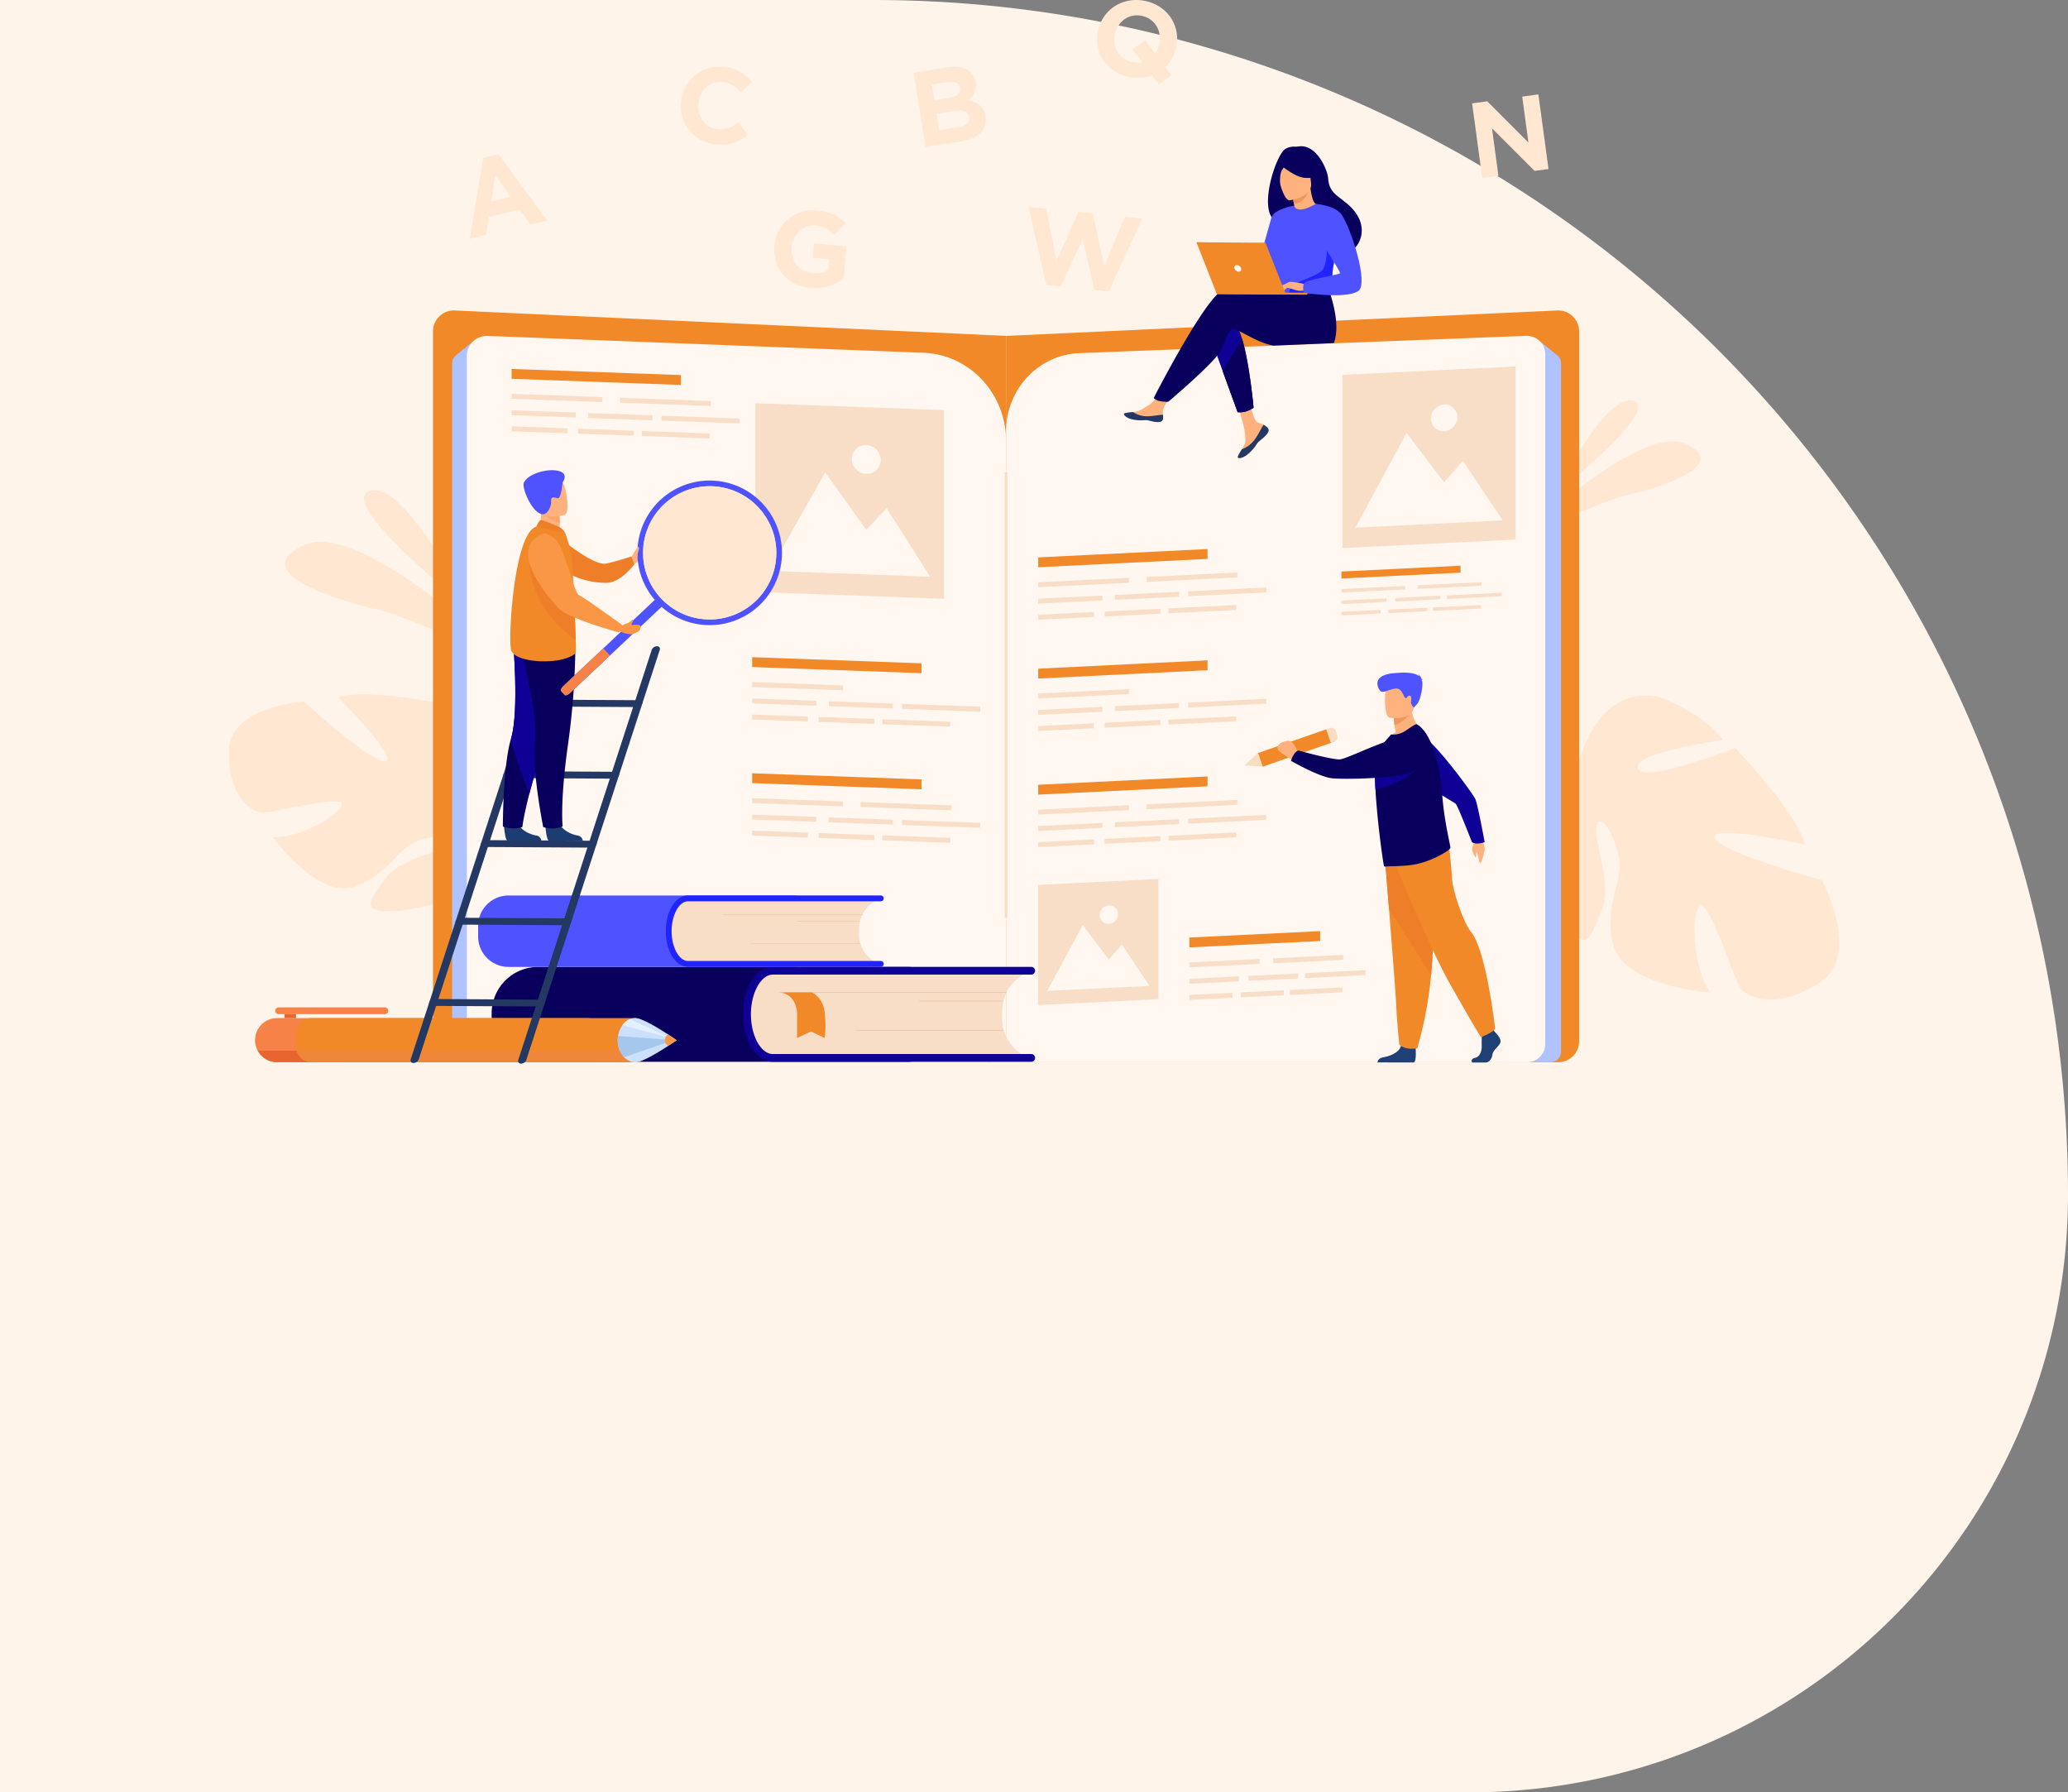 <svg xmlns="http://www.w3.org/2000/svg" xmlns:xlink="http://www.w3.org/1999/xlink" width="1124" height="974" viewBox="0 0 1124 974">
  <rect x="0" y="0" width="1124" height="974" fill="#808080" stroke="none"/>
  <defs>
    <clipPath id="clip-path">
      <rect id="Rectangle_731" data-name="Rectangle 731" width="72.379" height="72.379" transform="translate(0)" fill="none"/>
    </clipPath>
  </defs>
  <g id="Groupe_1628" data-name="Groupe 1628" transform="translate(18252 3167)">
    <path id="_998155c5ffefc44f91436890638227ba" data-name="998155c5ffefc44f91436890638227ba" d="M0,0H474.667A649.333,649.333,0,0,1,1124,649.333v0A324.667,324.667,0,0,1,799.333,974H0a0,0,0,0,1,0,0V0A0,0,0,0,1,0,0Z" transform="translate(-18252 -3167)" fill="#fff4ea"/>
    <g id="Groupe_1627" data-name="Groupe 1627" transform="translate(-18425.422 -5032.506)">
      <path id="Tracé_1246" data-name="Tracé 1246" d="M2275.82,708.018S2303,652.6,2318.2,657.52s-42.38,50.5-42.38,50.5" transform="translate(-1256.979 1425.856)" fill="#ffe7d1"/>
      <path id="Tracé_1234" data-name="Tracé 1234" d="M2221.016,773.281s65.107-63.818,90.408-52.18S2296,745.22,2280.47,748.619s-59.454,24.662-59.454,24.662" transform="translate(-1221.724 1385.665)" fill="#ffe7d1"/>
      <path id="Tracé_1145" data-name="Tracé 1145" d="M2342.827,1263.076c23.258-15.279,1.164-55.737,1.164-55.737s-54.256-14.605-58.107-22.765,48.824,3.43,48.824,3.43c-3.808-17.008-37.785-52.393-37.785-52.393s-51.24,19.741-52.965,10.884,46.262-15.165,46.262-15.165c-10.015-14.384-33.506-23.173-33.506-23.173-36.41-8.675-45.671,38.526-45.671,38.526s-17.906,6.458-42.3,2.089h0a64.764,64.764,0,0,0-12-1.693l1.426,4.349c1.283-.027,2.539-.005,3.763.073a.029.029,0,0,1,.023,0l.052,0c.769.078,1.867.193,3.206.344h.006s0,0,.006,0c3.037.476,5.252.744,6.826.858h.014c9.471,1.3,21.989,3.553,25.474,6.647a8.858,8.858,0,0,1,1.689-1.585l-1.689,1.585c-13.513,12.673-3.97,50.768,7.082,70.112s13.938,8.387,19.77-5.892-4.339-36.855-2.882-44.988,8.49.75,11.958,14.924-8.09,25.619-2.9,48.65,52.78,26.277,52.78,26.277c-9.841-13.852-10.4-44.292-5.427-47.1s17.858,38.313,21.545,44.171,20.109,12.841,43.368-2.437" transform="translate(-1180.369 1136.429)" fill="#ffe7d1"/>
      <path id="Tracé_1300" data-name="Tracé 1300" d="M516.788,858.118s-34.28-69.9-53.453-63.692,53.453,63.692,53.453,63.692" transform="translate(-88.869 1337.831)" fill="#ffe7d1"/>
      <path id="Tracé_1283" data-name="Tracé 1283" d="M464.054,940.433s-82.119-80.492-114.029-65.813,19.451,30.42,39.042,34.707,74.988,31.106,74.988,31.106" transform="translate(-11.48 1287.139)" fill="#ffe7d1"/>
      <path id="Tracé_1284" data-name="Tracé 1284" d="M254.029,1136.211c.422-24.457,40.859-27.053,40.859-27.053s36.342,33.442,44.214,32.469-25.489-34.658-25.489-34.658c14.423-5.163,56.674,3.452,56.674,3.452s9.412,47.34,16.8,44.46-10.472-41.492-10.472-41.492c15.391.681,32.958,14,32.958,14,23.554,22.971-7.16,52.029-7.16,52.029s3.615,16.336,18.325,32.408h0a56.93,56.93,0,0,1,6.9,8.121l-3.9.984q-.874-1.448-1.823-2.76a.023.023,0,0,0-.012-.016l-.028-.038c-.419-.535-1.019-1.3-1.762-2.22l0,0s0,0,0,0c-1.78-2.032-3.02-3.552-3.844-4.668a.038.038,0,0,1-.007-.01c-5.419-6.422-52.756,11-72.319,11.882s-12.779-6.413-4.913-17.456,29.418-14.094,34.775-19-4.547-5.955-16.706-1.871-15.23,18.048-34.779,25.012-44.32-26.862-44.32-26.862c14.914.8,37.789-13.089,37.539-18.1s-36.853,4.735-42.937,4.749-18.989-8.9-18.566-33.362" transform="translate(43.719 1137.57)" fill="#ffe7d1"/>
      <path id="Tracé_1186" data-name="Tracé 1186" d="M865.422,928.8H576.666a11.374,11.374,0,0,1-11.358-11.389V531.636a11.372,11.372,0,0,1,11.784-11.381L876.78,534.075V917.414A11.374,11.374,0,0,1,865.422,928.8" transform="translate(-156.547 1513.97)" fill="#f18928"/>
      <path id="Tracé_1146" data-name="Tracé 1146" d="M1449.961,928.8h288.755a11.373,11.373,0,0,0,11.358-11.389V531.636a11.372,11.372,0,0,0-11.784-11.381L1438.6,534.075V917.414a11.374,11.374,0,0,0,11.358,11.389" transform="translate(-718.369 1513.97)" fill="#f18928"/>
      <path id="Tracé_1285" data-name="Tracé 1285" d="M605.949,567.185l-9.363,7.606a5.717,5.717,0,0,0-2.094,4.437V953.234a5.6,5.6,0,0,0,5.538,5.666h23.31a5.612,5.612,0,0,0,5.528-6.01Z" transform="translate(-175.324 1483.773)" fill="#aec3ff"/>
      <path id="Tracé_1147" data-name="Tracé 1147" d="M2210.835,567.185l9.363,7.606a5.715,5.715,0,0,1,2.094,4.437V953.234a5.6,5.6,0,0,1-5.537,5.666h-23.311a5.613,5.613,0,0,1-5.528-6.01Z" transform="translate(-1200.424 1483.773)" fill="#aec3ff"/>
      <path id="Tracé_1187" data-name="Tracé 1187" d="M899.312,953.748H627.629a10.849,10.849,0,0,1-10.687-11V570.024a10.834,10.834,0,0,1,11.088-11l237.142,9.165C890.2,569.159,910,590.329,910,616.114v326.63a10.849,10.849,0,0,1-10.686,11" transform="translate(-189.764 1489.025)" fill="#fff7f0"/>
      <path id="Tracé_1148" data-name="Tracé 1148" d="M1448.41,953.685h273.441a9.955,9.955,0,0,0,9.807-10.1V569.022a9.943,9.943,0,0,0-10.175-10.092L1478.4,568.324c-22.214.858-39.793,19.651-39.793,42.542V943.587a9.956,9.956,0,0,0,9.807,10.1" transform="translate(-718.369 1489.088)" fill="#fff7f0"/>
      <rect id="Rectangle_724" data-name="Rectangle 724" width="1.474" height="242.016" transform="translate(719.495 2122.232)" fill="#f9dec7"/>
      <path id="Tracé_1261" data-name="Tracé 1261" d="M1805.758,667.6a1.95,1.95,0,0,1,.333,2.088.018.018,0,0,1-.005.01c-.513,1.386-2.186,2.926-4.126,4.463-.248.2-.469.377-.661.543-.051.044-.1.087-.148.131l-.115.1c-1.811,1.647-1.137,2.032-4.395,5.375-3.714,3.81-6.253,3.861-6.972,3.507-.609-.3.647-2.328,2.038-4.605.068-.109.134-.221.2-.332.185-.3.369-.61.554-.914,1.631-2.741,1.226-4.035.872-8.133-.287-3.33-5.046-18.631-5.046-18.631l7.074-1.167s2.042,12.171,4.373,14.06c1.247,1.007,2.65,1.029,3.849,1.777q.128.078.25.16a9.266,9.266,0,0,1,1.922,1.567" transform="translate(-943.336 1430.472)" fill="#ffb27d"/>
      <path id="Tracé_1262" data-name="Tracé 1262" d="M1807.962,696.166a1.951,1.951,0,0,1,.333,2.088.017.017,0,0,1-.005.01c-.626,1.384-2.257,2.917-4.133,4.448-.245.2-.462.385-.654.558q-.077.065-.149.131c-.039.034-.077.069-.114.1-1.811,1.647-1.137,2.032-4.395,5.375-3.714,3.81-6.253,3.861-6.972,3.507-.609-.3.647-2.328,2.038-4.605a15.7,15.7,0,0,0,6.607-4.8c2.24-2.817,3.746-6.447,5.273-8.544.085.052.168.1.249.16a9.263,9.263,0,0,1,1.922,1.567" transform="translate(-945.537 1401.905)" fill="#233862"/>
      <path id="Tracé_1286" data-name="Tracé 1286" d="M1639.4,658.3c-.452,2.178-3.558,1.792-7.025.919s-2.649.141-7.588-.441-6.424-2.436-6.569-3.172c-.13-.653,2.314-.866,4.936-1.149.329-.035.66-.073.991-.111,2.961-.35,5.141-2.244,7.838-3.792,2.556-1.467,6.4-7.49,6.4-7.49l6.775.585s-3.6,5.378-4.988,7.718a8.187,8.187,0,0,0-.7,4.615,8.7,8.7,0,0,1-.068,2.319" transform="translate(-833.917 1434.956)" fill="#ffb27d"/>
      <path id="Tracé_1287" data-name="Tracé 1287" d="M1632.377,679.771c-3.467-.873-2.649.141-7.588-.44s-6.424-2.436-6.569-3.172c-.131-.653,2.314-.866,4.936-1.149l.024.051a13.936,13.936,0,0,0,7.064,2.25c3.353.105,6.912-.831,9.228-.777a8.73,8.73,0,0,1-.069,2.319c-.452,2.178-3.558,1.792-7.025.919" transform="translate(-833.919 1414.405)" fill="#233862"/>
      <path id="Tracé_1288" data-name="Tracé 1288" d="M1774.313,582.29s-.472.307-1.177.7a15.774,15.774,0,0,1-3.088,1.343,12.551,12.551,0,0,1-3.179.414c-.735.006-1.218-.044-1.218-.044l-8.119-22.326-1.467-4.036-1.561-4.3-.544-1.494-2.644-7.271s6.461-16.566,13.049-8.668a16,16,0,0,1,2.257,4.08c.48,1.171.936,2.492,1.373,3.922.326,1.075.641,2.21.945,3.393.82,3.215,1.547,6.768,2.182,10.334,2.119,11.908,3.191,23.952,3.191,23.952" transform="translate(-919.548 1504.816)" fill="#0f0096"/>
      <path id="Tracé_1289" data-name="Tracé 1289" d="M1761.556,512.424l-32.917,1.385c-7.21-1.492-13.3-5.307-17.431-7.354-.343-.171-.664-.332-.964-.478a19.726,19.726,0,0,0-2.782-1.262c-2.505-.522-3.793,3.558-5.914,8.577-.434,1.022-.9,2.08-1.417,3.149a16.111,16.111,0,0,1-2.006,2.89c-.174.21-.353.425-.543.646-7.285,8.508-26.038,24.353-26.038,24.353s-.221,0-.578-.008a18.953,18.953,0,0,1-4.928-.6,7.516,7.516,0,0,1-1.6-.828,3.6,3.6,0,0,1-.76-.682s22.441-43.878,34.06-55.83v0c.169-.174.334-.34.5-.5a9.453,9.453,0,0,1,3.332-2.354c3.958-1.246,29.569.144,29.569.144l.818-1.328,1.368-.1.234-.016,1.14-.083h0l1.575-.11,2.339-.166,6.329-.45,1.017-.072,11.7-.831s.533,1.2,1.254,3.2c.282.779.591,1.677.908,2.671,2.089,6.533,4.794,18.287,1.728,26.035" transform="translate(-863.168 1539.528)" fill="#09005d"/>
      <path id="Tracé_1317" data-name="Tracé 1317" d="M1881.033,301.5c-5.849-4.991-10.02-6.226-10.6-14.129-.315-4.29-6.075-18.48-15.817-17.24a14.608,14.608,0,0,1-2.455.144,9.1,9.1,0,0,0-4.951,1.243c-4.69,2.746-13.328,28.137-7.505,37.06a6.463,6.463,0,0,0,4.643,2.986c.246.138.494.279.751.423h0c1.047.589,2.2,1.235,3.417,1.926,6.884,3.881,15.9,9.014,20.513,11.607h0l.787.445,1.342.746c.542.3.857.462.882.462a20.079,20.079,0,0,0,2.856.8c2.32.483,5.572.754,7.837-.727a12.44,12.44,0,0,0,2.481-2.149c4.685-5.24,5.92-14.975-4.188-23.6" transform="translate(-975.159 1674.926)" fill="#09005d"/>
      <path id="Tracé_1319" data-name="Tracé 1319" d="M1875.861,348.728c-.041.026,4.49,1.609,7.536.285,2.866-1.243,5.064-5.928,5.021-5.931-1.3-.069-2.718-1.215-3.764-8.679l-.554.194-9.329,3.283s.653,2.991,1.069,5.836c.35,2.389.532,4.677.021,5.011" transform="translate(-998.975 1633.529)" fill="#ffb27d"/>
      <path id="Tracé_1320" data-name="Tracé 1320" d="M1874.771,338.232s.4,2.1.949,5.091c5.352-.924,7.606-5.489,8.379-8.374Z" transform="translate(-998.975 1633.178)" fill="#ed975d"/>
      <path id="Tracé_1321" data-name="Tracé 1321" d="M1859.231,312.1s12.743-1.619,11.612-9.539-.247-13.463-8.431-12.765-9.33,3.946-9.6,6.681,3.07,15.839,6.414,15.622" transform="translate(-984.838 1662.267)" fill="#ffb27d"/>
      <path id="Tracé_1324" data-name="Tracé 1324" d="M1854.231,290.862s8.1,7.081,13.64,7.686,7.651-1.159,7.651-1.159a21.652,21.652,0,0,1-5.184-7.128,3.9,3.9,0,0,0-3.2-2.32c-3.956-.37-11.458-.578-12.909,2.922" transform="translate(-985.757 1663.546)" fill="#09005d"/>
      <path id="Tracé_1325" data-name="Tracé 1325" d="M1856.607,292.035a20.077,20.077,0,0,0-3.617,4.566c-.842,1.881-1.122,6.392-.475,8.189,0,0-4.19-8.29-1.756-12.286,2.58-4.237,5.849-.469,5.849-.469" transform="translate(-983.032 1661.78)" fill="#09005d"/>
      <path id="Tracé_1303" data-name="Tracé 1303" d="M1847.4,382.508c.2,25.774-.038,20.386,2.763,22.852.676.593,2.582.958,5.094,1.141,7.9.58,21.8-.624,22.337-2.08,1.858-5.04.583-6.619,2.158-14.345.164-.821.366-1.711.6-2.679,1.305-5.3,2.552-7.1-1.886-15.671-4.025-7.761-8.218-14.067-8.6-13.843-10.808,6.313-11.638.937-11.638.937s-10.932,11.116-10.832,23.688" transform="translate(-981.357 1618.427)" fill="#4f52ff"/>
      <path id="Tracé_1290" data-name="Tracé 1290" d="M1785.524,600.574s-.472.307-1.177.7a15.757,15.757,0,0,1-3.088,1.342,12.532,12.532,0,0,1-3.179.414c-.735.006-1.219-.044-1.219-.044l-8.119-22.326,2.379-4.036,6.089-10.334,2-3.393c.326,1.075.641,2.21.945,3.393.82,3.215,1.547,6.768,2.182,10.334,2.119,11.908,3.191,23.952,3.191,23.952" transform="translate(-930.762 1486.532)" fill="#09005d"/>
      <path id="Tracé_1313" data-name="Tracé 1313" d="M1838.8,360.516s-11.088,1.8-12.422,6.558-9.184,32.736-9.184,32.736,5.623,1.051,8.242-1.532,9.22-24.066,9.22-24.066Z" transform="translate(-961.928 1616.73)" fill="#4f52ff"/>
      <path id="Tracé_1304" data-name="Tracé 1304" d="M1869.43,445.173c7.9.58,21.8-.624,22.337-2.08,1.859-5.04.583-6.619,2.158-14.344l-3.736-10.759s.546,11.956-3,15.074-14.474,5.966-16.206,8.581a9.618,9.618,0,0,0-1.553,3.529" transform="translate(-995.533 1579.755)" fill="#2024ff"/>
      <path id="Tracé_1305" data-name="Tracé 1305" d="M1869.976,478.014s-7.783-1.791-9.046-1.107-4.354,3.18-4.746,4.055,2.8-.646,3.843-.916c.672-.175,2.434.45,3.307.749a11.006,11.006,0,0,0,5.929.637Z" transform="translate(-986.994 1541.952)" fill="#ffb27d"/>
      <path id="Tracé_1306" data-name="Tracé 1306" d="M1898.146,357.878s10.464.719,14.051,5.8c5.051,7.151,14.956,37.543,9.129,41.546-6.563,4.508-29.733.982-29.733.982s-.746-3.613.339-5.35,18.558-4.433,19.369-5.233-9.957-15.777-9.94-18.193-3.215-19.549-3.215-19.549" transform="translate(-1009.634 1618.427)" fill="#4f52ff"/>
      <path id="Tracé_1307" data-name="Tracé 1307" d="M1862.914,483.263a15.07,15.07,0,0,1-2.186,2.343,1.6,1.6,0,0,1-.883.183l1.115-1.973Z" transform="translate(-989.369 1537.763)" fill="#ffb27d"/>
      <path id="Tracé_1308" data-name="Tracé 1308" d="M1860.955,477.187l-4.766,2.273a.847.847,0,0,0,.785.31,11.337,11.337,0,0,0,2.063-.552Z" transform="translate(-987.018 1541.671)" fill="#ffb27d"/>
      <path id="Tracé_1309" data-name="Tracé 1309" d="M1777.381,444.76l-37.568-.265-11.1-28.182,37.509.265Z" transform="translate(-905.004 1580.834)" fill="#f18928"/>
      <path id="Tracé_1310" data-name="Tracé 1310" d="M1758.626,492.25l49.608.35-.008,1.095-49.167-.347Z" transform="translate(-924.252 1531.981)" fill="#f18928"/>
      <path id="Tracé_1314" data-name="Tracé 1314" d="M1786.582,452.91a1.3,1.3,0,0,1,1.288-1.78,2.562,2.562,0,0,1,2.289,1.8,1.3,1.3,0,0,1-1.288,1.78,2.563,2.563,0,0,1-2.289-1.805" transform="translate(-942.192 1558.435)" fill="#fff"/>
      <path id="Tracé_1188" data-name="Tracé 1188" d="M679.952,1572.042H880.484a25.256,25.256,0,0,0,25.256-25.256v-1.053a25.255,25.255,0,0,0-25.256-25.256H679.952a25.255,25.255,0,0,0-25.255,25.256v1.053a25.256,25.256,0,0,0,25.255,25.256" transform="translate(-214.052 870.484)" fill="#09005d"/>
      <path id="Tracé_1189" data-name="Tracé 1189" d="M1043.827,1541.488l-.18,11.269a18.055,18.055,0,0,0,17.763,18.34l133.279,2.129.036-2.245a22.971,22.971,0,0,1-12.381-20.761l.063-3.964a22.971,22.971,0,0,1,13.039-20.355v-.046l-133.279-2.129a18.055,18.055,0,0,0-18.339,17.763" transform="translate(-464.278 868.396)" fill="#f9dec7"/>
      <path id="Tracé_1190" data-name="Tracé 1190" d="M1194.518,1571.98H1054.107c-9.056,0-16.151-11.332-16.151-25.8s7.094-25.8,16.151-25.8h140.411a2.111,2.111,0,1,1,0,4.222H1054.107c-6.466,0-11.928,9.881-11.928,21.577s5.462,21.577,11.928,21.577h140.411a2.111,2.111,0,1,1,0,4.222" transform="translate(-460.618 870.545)" fill="#0f0096"/>
      <rect id="Rectangle_725" data-name="Rectangle 725" width="120.749" height="0.332" transform="translate(599.755 2404.665)" fill="#e8c2a3"/>
      <rect id="Rectangle_726" data-name="Rectangle 726" width="45.839" height="0.305" transform="translate(672.949 2409.373)" fill="#e8c2a3"/>
      <rect id="Rectangle_727" data-name="Rectangle 727" width="79.966" height="0.305" transform="translate(638.823 2425.387)" fill="#e8c2a3"/>
      <path id="Tracé_1191" data-name="Tracé 1191" d="M1109.159,1559.365s6.2,2.593,6.932,11.344a62.23,62.23,0,0,1,0,13.414l-7.48-3.558-7.551,3.558v-13.68s-.276-11.078-10.582-11.078Z" transform="translate(-494.405 845.466)" fill="#f18928"/>
      <path id="Tracé_1192" data-name="Tracé 1192" d="M650.611,1450.466H804.9a16.532,16.532,0,0,0,16.532-16.532v-5.75a16.532,16.532,0,0,0-16.532-16.532H650.611a16.532,16.532,0,0,0-16.532,16.532v5.75a16.532,16.532,0,0,0,16.532,16.532" transform="translate(-200.784 940.495)" fill="#4f52ff"/>
      <path id="Tracé_1193" data-name="Tracé 1193" d="M924.487,1427.446l-.134,8.471a13.526,13.526,0,0,0,13.256,13.785l99.466,1.6.027-1.688a17.285,17.285,0,0,1-9.241-15.605l.048-2.979a17.274,17.274,0,0,1,9.731-15.3v-.034l-99.466-1.6a13.519,13.519,0,0,0-13.687,13.352" transform="translate(-387.532 938.925)" fill="#f9dec7"/>
      <path id="Tracé_1194" data-name="Tracé 1194" d="M1036.948,1450.365H932.16c-6.759,0-12.054-8.519-12.054-19.393s5.295-19.392,12.054-19.392h104.789a1.587,1.587,0,0,1,0,3.174H932.16c-4.826,0-8.9,7.427-8.9,16.218s4.077,16.219,8.9,16.219h104.789a1.587,1.587,0,0,1,0,3.174" transform="translate(-384.802 940.542)" fill="#2124ff"/>
      <rect id="Rectangle_728" data-name="Rectangle 728" width="75.664" height="0.229" transform="translate(566.486 2362.458)" fill="#e8c2a3"/>
      <rect id="Rectangle_729" data-name="Rectangle 729" width="34.21" height="0.229" transform="translate(606.662 2365.988)" fill="#e8c2a3"/>
      <rect id="Rectangle_730" data-name="Rectangle 730" width="59.678" height="0.229" transform="translate(581.194 2378.024)" fill="#e8c2a3"/>
      <path id="Tracé_1149" data-name="Tracé 1149" d="M2153.918,1320.981s1.927,5.937,1.761,7.3-1.375,6-2.24,7.185-1.291-4.837-1.975-5.744-.141,2.268-.624,2.562-1.488-2.335-1.92-3.263,1.057-4.348,1.063-6.732,3.935-1.3,3.935-1.3" transform="translate(-1175.292 998.983)" fill="#ffb27d"/>
      <path id="Tracé_1150" data-name="Tracé 1150" d="M2035.9,1172.684a8.429,8.429,0,0,1,12.7-7.935c.119.073.238.147.355.222,8.742,5.627,27.607,31.885,28.9,34.515s5.13,23.557,5.13,23.557-4.735,1.733-6.949-.065c0,0-7.679-19.846-8.815-20.838s-30.718-17.59-30.969-23.813c-.066-1.645-.2-3.624-.357-5.643" transform="translate(-1102.617 1100.119)" fill="#0f0096"/>
      <rect id="Rectangle_723" data-name="Rectangle 723" width="39.342" height="7.821" transform="translate(857.142 2274.755) rotate(-19.196)" fill="#f18928"/>
      <path id="Tracé_1158" data-name="Tracé 1158" d="M1801.845,1201.364l9.923.686-2.572-7.386Z" transform="translate(-952.055 1080.092)" fill="#f9ddbf"/>
      <path id="Tracé_1159" data-name="Tracé 1159" d="M1931.8,1157.9l.814,2.335a2.754,2.754,0,0,1-1.7,3.506l-1.719.6-2.572-7.386,1.869-.651a2.594,2.594,0,0,1,3.3,1.6" transform="translate(-1032.334 1104.861)" fill="#f9ddbf"/>
      <path id="Tracé_1151" data-name="Tracé 1151" d="M2160.923,1617.355s3.525,3.217,2.837,5.5-3.869,3.809-4.3,6.6-2.148,4.318-3.7,4.318h-7.378s-1.139-1.966,1.612-2.559,3.789-3.875,3.616-6.923a53.874,53.874,0,0,1,.257-7.111l5.847-1.354Z" transform="translate(-1174.849 809.139)" fill="#1f4075"/>
      <path id="Tracé_1152" data-name="Tracé 1152" d="M2025.336,1638.32s.632,7.321-.915,8.083l-19.805-.04s0-2.285,3.181-2.793,8.769-2.371,9.714-6.519,7.824,1.27,7.824,1.27" transform="translate(-1082.505 796.494)" fill="#1f4075"/>
      <path id="Tracé_1153" data-name="Tracé 1153" d="M2015.828,1350.275s1.045,12.833,2.272,28.259c1.67,20.954,3.677,46.693,3.875,51.569.343,8.468,1.72,22.011,1.72,22.011s3.265,3.218,9.8,1.861a218.591,218.591,0,0,0,7.488-39.79c.026-.336.052-.673.078-1.011,1.547-20.825,3.953-64.677,3.953-64.677Z" transform="translate(-1089.716 981.125)" fill="#f18928"/>
      <path id="Tracé_1154" data-name="Tracé 1154" d="M2015.828,1350.275s1.045,12.833,2.272,28.259l22.883,35.651c.026-.336.052-.673.078-1.011,1.547-20.825,3.953-64.677,3.953-64.677Z" transform="translate(-1089.716 981.125)" fill="#ef7e29"/>
      <path id="Tracé_1155" data-name="Tracé 1155" d="M2029.2,1342.637s18.828,46.475,31.209,68.315,16.249,27.936,16.249,27.936,7.092-2.794,7.738-4.7c0,0-4.735-42.164-13.025-52.443-4.685-5.808-10.188-23.237-10.446-29.332s-1.676-18.158-1.676-18.158Z" transform="translate(-1098.325 990.287)" fill="#f18928"/>
      <path id="Tracé_1160" data-name="Tracé 1160" d="M2038.641,1134.68s-12.615,6.4-20,4.264a17.322,17.322,0,0,1,4.891-4.075c-.283-1.469-.506-2.744-.641-3.826a35.485,35.485,0,0,1-.388-3.915l4.838-3.963,4.586-3.791c-.161,10.407,6.717,15.306,6.717,15.306" transform="translate(-1091.526 1128.529)" fill="#ffb27d"/>
      <path id="Tracé_1156" data-name="Tracé 1156" d="M2039.7,1219.826a51.978,51.978,0,0,1-15.559,6.7c-6.655,1.578-14.836,1.113-17.574,1.53a1.138,1.138,0,0,1-.8-.2c-.215-.11-1.422-8.23-2.632-18.477-.054-.412-.11-.829-.133-1.246l-.018-.138c-.47-4.006-.883-8.214-1.24-12.432-.292-3.282-.532-6.529-.7-9.578-.21-3.814-.3-7.318-.21-10.2.039-1.317.115-2.5.233-3.53a25.11,25.11,0,0,1,6.265-13.448l2.231-2.538a12.226,12.226,0,0,0,7.717-1.97c2.725-1.793,5.676-3.919,6.231-3.6,4.174,2.284,7.562,8.4,9.99,16.218a89.232,89.232,0,0,1,3.144,15.014c.22,1.678.406,3.4.55,5.113.028.317.051.634.076.947.328,4.686.863,9.078,1.456,13,.8,5.29,1.706,9.72,2.348,12.841.323,1.589.568,2.817.714,3.7.13.767-1.407,1.868-2.092,2.295" transform="translate(-1080.052 1108.394)" fill="#09005d"/>
      <path id="Tracé_1161" data-name="Tracé 1161" d="M2039.055,1130.186s-3.1,5.931-9.2,7.693a35.511,35.511,0,0,1-.388-3.914L2034.3,1130Z" transform="translate(-1098.492 1121.691)" fill="#ed985f"/>
      <path id="Tracé_1162" data-name="Tracé 1162" d="M2018.571,1104.88s12.19,1.746,13.182-5.745,3.234-12.313-4.507-13.745-9.635,1.233-10.584,3.655-1.237,15.188,1.909,15.835" transform="translate(-1089.844 1150.651)" fill="#ffb27d"/>
      <path id="Tracé_1195" data-name="Tracé 1195" d="M2028.456,1076.039c.108-.129.36-.236.926-.278a2.292,2.292,0,0,0-1.064-.277,2.849,2.849,0,0,0-1.942-2.482,1.7,1.7,0,0,1,.848,1.209c-1.6-1.581-4.987-2.687-14.285-1.768-12.252,1.212-8.052,8.99-6.445,9.895s5.555-1.742,8.52-1.566,3.613,4.443,4.629,5.01.6-.463,1.947-1.1,1.52,1.608,1.157,3.079,1.542,3.366,1.542,3.366l1.846-2.069c1.846-2.069,3.454-10.71,2.56-12.527-.079-.16-.157-.323-.238-.486" transform="translate(-1082.419 1158.936)" fill="#4f52ff"/>
      <path id="Tracé_1163" data-name="Tracé 1163" d="M2022.216,1221.753s-10.278,7.82-21.173,9.534c-.21-3.814-.3-7.318-.21-10.2Z" transform="translate(-1080.052 1063.094)" fill="#0f0096"/>
      <path id="Tracé_1164" data-name="Tracé 1164" d="M1863.574,1182.586c-.162-.174-2.258-7.181-5.881-6.669-2.365.333-6.229,1.7-5.2,4.818.4,1.225,7.609,5.444,7.609,5.444Z" transform="translate(-984.526 1092.169)" fill="#ffb27d"/>
      <path id="Tracé_1165" data-name="Tracé 1165" d="M1941.168,1174.324a8.43,8.43,0,0,1-.883,14.95q-.192.083-.387.162c-9.649,3.871-38.361,4.3-44.876,3.586-7.068-.774-22.178-9.455-22.178-9.455s1.328-4.864,4.076-5.629c0,0,15.962,4.524,22.094,4.876,3.882.223,32.125-14.863,37.346-11.466,1.38.9,3.069,1.936,4.808,2.976" transform="translate(-997.733 1095.412)" fill="#09005d"/>
      <path id="Tracé_1166" data-name="Tracé 1166" d="M1552.942,1451.788l-65.319,3.21V1389.68l65.319-3.21Z" transform="translate(-749.906 956.696)" fill="#f9dec7"/>
      <path id="Tracé_1167" data-name="Tracé 1167" d="M1501.378,1492.559l19.294-35.731,14.186,18.652,7.084-8.091,15.011,22.439Z" transform="translate(-758.754 911.432)" fill="#fff7f0"/>
      <path id="Tracé_1168" data-name="Tracé 1168" d="M1581.25,1432.1a5.3,5.3,0,0,1,4.993-5.238,4.708,4.708,0,0,1,4.993,4.747,5.3,5.3,0,0,1-4.993,5.238,4.708,4.708,0,0,1-4.993-4.747" transform="translate(-810.139 930.713)" fill="#fff7f0"/>
      <path id="Tracé_1235" data-name="Tracé 1235" d="M2045.242,699.6l-94.1,4.625v-94.1l94.1-4.625Z" transform="translate(-1048.102 1459.122)" fill="#f9dec7"/>
      <path id="Tracé_1236" data-name="Tracé 1236" d="M1970.956,758.338l27.8-51.478,20.437,26.873,10.206-11.657,21.626,32.327Z" transform="translate(-1060.853 1393.914)" fill="#fff7f0"/>
      <path id="Tracé_1291" data-name="Tracé 1291" d="M2086.024,671.24a7.637,7.637,0,0,1,7.193-7.547,6.783,6.783,0,0,1,7.194,6.84,7.637,7.637,0,0,1-7.194,7.546,6.783,6.783,0,0,1-7.193-6.839" transform="translate(-1134.876 1421.691)" fill="#fff7f0"/>
      <path id="Tracé_1196" data-name="Tracé 1196" d="M1579.642,1058.737l-92.019,4.523v-5.36l92.019-4.522Z" transform="translate(-749.905 1170.986)" fill="#f18928"/>
      <path id="Tracé_1197" data-name="Tracé 1197" d="M1536.955,1099.872l-49.331,2.425v-2.681l49.331-2.424Z" transform="translate(-749.905 1142.799)" fill="#f9dec7"/>
      <path id="Tracé_1198" data-name="Tracé 1198" d="M1522.5,1126.864l-34.872,1.714V1125.9l34.872-1.714Z" transform="translate(-749.905 1125.434)" fill="#f9dec7"/>
      <path id="Tracé_1199" data-name="Tracé 1199" d="M1639.254,1121.125l-34.872,1.714v-2.68l34.872-1.714Z" transform="translate(-825.017 1129.126)" fill="#f9dec7"/>
      <path id="Tracé_1200" data-name="Tracé 1200" d="M1758.578,1114.586l-42.492,2.088v-2.679l42.492-2.089Z" transform="translate(-896.884 1133.333)" fill="#f9dec7"/>
      <path id="Tracé_1201" data-name="Tracé 1201" d="M1517.9,1151.985l-30.275,1.488v-2.68l30.275-1.488Z" transform="translate(-749.906 1109.273)" fill="#f9dec7"/>
      <path id="Tracé_1169" data-name="Tracé 1169" d="M1619.261,1147l-30.275,1.488v-2.68l30.275-1.488Z" transform="translate(-815.116 1112.478)" fill="#f9dec7"/>
      <path id="Tracé_1170" data-name="Tracé 1170" d="M1722.853,1141.326l-36.889,1.813v-2.68l36.889-1.813Z" transform="translate(-877.504 1116.13)" fill="#f9dec7"/>
      <path id="Tracé_1237" data-name="Tracé 1237" d="M1579.642,889.154l-92.019,4.522v-5.36l92.019-4.522Z" transform="translate(-749.905 1280.086)" fill="#f18928"/>
      <path id="Tracé_1238" data-name="Tracé 1238" d="M1536.955,930.289l-49.331,2.424v-2.68l49.331-2.425Z" transform="translate(-749.905 1251.898)" fill="#f9dec7"/>
      <path id="Tracé_1239" data-name="Tracé 1239" d="M1702.123,922.171l-49.331,2.425v-2.681l49.331-2.425Z" transform="translate(-856.163 1257.121)" fill="#f9dec7"/>
      <path id="Tracé_1202" data-name="Tracé 1202" d="M1522.5,957.281l-34.872,1.714v-2.68L1522.5,954.6Z" transform="translate(-749.905 1234.533)" fill="#f9dec7"/>
      <path id="Tracé_1203" data-name="Tracé 1203" d="M1639.254,951.542l-34.872,1.714v-2.68l34.872-1.714Z" transform="translate(-825.017 1238.225)" fill="#f9dec7"/>
      <path id="Tracé_1204" data-name="Tracé 1204" d="M1758.578,945l-42.492,2.088v-2.68l42.492-2.089Z" transform="translate(-896.884 1242.432)" fill="#f9dec7"/>
      <path id="Tracé_1205" data-name="Tracé 1205" d="M1517.9,982.4l-30.275,1.488v-2.68l30.275-1.488Z" transform="translate(-749.906 1218.372)" fill="#f9dec7"/>
      <path id="Tracé_1206" data-name="Tracé 1206" d="M1619.261,977.42l-30.275,1.488v-2.68l30.275-1.488Z" transform="translate(-815.116 1221.577)" fill="#f9dec7"/>
      <path id="Tracé_1207" data-name="Tracé 1207" d="M1722.853,971.743l-36.889,1.813v-2.68l36.889-1.813Z" transform="translate(-877.504 1225.229)" fill="#f9dec7"/>
      <path id="Tracé_1240" data-name="Tracé 1240" d="M2014.387,912.934l-64.731,3.181v-3.77l64.731-3.182Z" transform="translate(-1047.144 1263.764)" fill="#f18928"/>
      <path id="Tracé_1208" data-name="Tracé 1208" d="M1984.358,941.871l-34.7,1.705v-1.885l34.7-1.705Z" transform="translate(-1047.147 1243.935)" fill="#f9dec7"/>
      <path id="Tracé_1209" data-name="Tracé 1209" d="M2100.547,936.161l-34.7,1.706v-1.885l34.7-1.705Z" transform="translate(-1121.897 1247.609)" fill="#f9dec7"/>
      <path id="Tracé_1210" data-name="Tracé 1210" d="M1974.188,960.859l-24.531,1.206V960.18l24.531-1.205Z" transform="translate(-1047.149 1231.719)" fill="#f9dec7"/>
      <path id="Tracé_1211" data-name="Tracé 1211" d="M2056.322,956.822l-24.531,1.206v-1.885l24.531-1.206Z" transform="translate(-1099.989 1234.317)" fill="#f9dec7"/>
      <path id="Tracé_1212" data-name="Tracé 1212" d="M2140.261,952.222l-29.891,1.469v-1.885l29.891-1.469Z" transform="translate(-1150.54 1237.276)" fill="#f9dec7"/>
      <path id="Tracé_1213" data-name="Tracé 1213" d="M1970.953,978.531l-21.3,1.047v-1.885l21.3-1.047Z" transform="translate(-1047.147 1220.352)" fill="#f9dec7"/>
      <path id="Tracé_1214" data-name="Tracé 1214" d="M2042.257,975.026l-21.3,1.047v-1.885l21.3-1.047Z" transform="translate(-1093.021 1222.605)" fill="#f9dec7"/>
      <path id="Tracé_1215" data-name="Tracé 1215" d="M2115.13,971.032l-25.95,1.275v-1.885l25.95-1.275Z" transform="translate(-1136.91 1225.175)" fill="#f9dec7"/>
      <path id="Tracé_1171" data-name="Tracé 1171" d="M1579.642,1235.638l-92.019,4.523v-5.36l92.019-4.522Z" transform="translate(-749.905 1057.179)" fill="#f18928"/>
      <path id="Tracé_1172" data-name="Tracé 1172" d="M1536.955,1276.772l-49.331,2.424v-2.68l49.331-2.425Z" transform="translate(-749.905 1028.993)" fill="#f9dec7"/>
      <path id="Tracé_1173" data-name="Tracé 1173" d="M1702.123,1268.655l-49.331,2.424v-2.68l49.331-2.425Z" transform="translate(-856.163 1034.215)" fill="#f9dec7"/>
      <path id="Tracé_1216" data-name="Tracé 1216" d="M1522.5,1303.765l-34.872,1.714v-2.68l34.872-1.714Z" transform="translate(-749.905 1011.627)" fill="#f9dec7"/>
      <path id="Tracé_1174" data-name="Tracé 1174" d="M1639.254,1298.027l-34.872,1.714v-2.681l34.872-1.714Z" transform="translate(-825.017 1015.319)" fill="#f9dec7"/>
      <path id="Tracé_1175" data-name="Tracé 1175" d="M1758.578,1291.487l-42.492,2.088V1290.9l42.492-2.089Z" transform="translate(-896.884 1019.526)" fill="#f9dec7"/>
      <path id="Tracé_1217" data-name="Tracé 1217" d="M1517.9,1328.886l-30.275,1.488v-2.68l30.275-1.487Z" transform="translate(-749.906 995.465)" fill="#f9dec7"/>
      <path id="Tracé_1176" data-name="Tracé 1176" d="M1619.261,1323.9l-30.275,1.488v-2.68l30.275-1.488Z" transform="translate(-815.116 998.671)" fill="#f9dec7"/>
      <path id="Tracé_1177" data-name="Tracé 1177" d="M1722.853,1318.227l-36.889,1.813v-2.68l36.889-1.813Z" transform="translate(-877.504 1002.323)" fill="#f9dec7"/>
      <path id="Tracé_1178" data-name="Tracé 1178" d="M1789.068,1471.285l-71.074,3.493v-5.36l71.074-3.493Z" transform="translate(-898.108 905.579)" fill="#f18928"/>
      <path id="Tracé_1179" data-name="Tracé 1179" d="M1756.1,1511.081l-38.1,1.873v-2.68l38.1-1.873Z" transform="translate(-898.109 878.253)" fill="#f9dec7"/>
      <path id="Tracé_1180" data-name="Tracé 1180" d="M1883.672,1504.811l-38.1,1.873V1504l38.1-1.873Z" transform="translate(-980.185 882.287)" fill="#f9dec7"/>
      <path id="Tracé_1181" data-name="Tracé 1181" d="M1744.929,1537.62l-26.935,1.324v-2.68l26.935-1.324Z" transform="translate(-898.108 861.179)" fill="#f9dec7"/>
      <path id="Tracé_1182" data-name="Tracé 1182" d="M1835.111,1533.188l-26.936,1.324v-2.68l26.936-1.324Z" transform="translate(-956.128 864.03)" fill="#f9dec7"/>
      <path id="Tracé_1157" data-name="Tracé 1157" d="M1927.277,1528.136l-32.82,1.613v-2.68l32.82-1.614Z" transform="translate(-1011.635 867.281)" fill="#f9dec7"/>
      <path id="Tracé_1183" data-name="Tracé 1183" d="M1741.377,1562.6l-23.384,1.15v-2.68l23.384-1.149Z" transform="translate(-898.109 845.11)" fill="#f9dec7"/>
      <path id="Tracé_1184" data-name="Tracé 1184" d="M1819.67,1558.75l-23.384,1.149v-2.68l23.384-1.149Z" transform="translate(-948.479 847.585)" fill="#f9dec7"/>
      <path id="Tracé_1185" data-name="Tracé 1185" d="M1899.684,1554.364l-28.494,1.4v-2.68l28.494-1.4Z" transform="translate(-996.669 850.408)" fill="#f9dec7"/>
      <path id="Tracé_1218" data-name="Tracé 1218" d="M1159.069,767.866l-102.543-3.723V661.6l102.543,3.723Z" transform="translate(-472.562 1423.032)" fill="#f9dec7"/>
      <path id="Tracé_1241" data-name="Tracé 1241" d="M1078.12,820.53l30.29-53.507,22.271,31.186,11.121-11.753,23.566,37.241Z" transform="translate(-486.456 1355.209)" fill="#fff7f0"/>
      <path id="Tracé_1263" data-name="Tracé 1263" d="M1203.511,732.882a7.5,7.5,0,0,1,7.838-7.554,8.191,8.191,0,0,1,7.838,8.123,7.5,7.5,0,0,1-7.838,7.553,8.191,8.191,0,0,1-7.838-8.122" transform="translate(-567.124 1382.036)" fill="#fff7f0"/>
      <path id="Tracé_1219" data-name="Tracé 1219" d="M1143.705,1057.227l-92.018-3.34v-5.36l92.018,3.341Z" transform="translate(-469.447 1174.107)" fill="#f18928"/>
      <path id="Tracé_1220" data-name="Tracé 1220" d="M1101.019,1090.932l-49.331-1.791v-2.68l49.331,1.791Z" transform="translate(-469.454 1149.703)" fill="#f9dec7"/>
      <path id="Tracé_1221" data-name="Tracé 1221" d="M1086.559,1115.407l-34.872-1.266v-2.68l34.872,1.266Z" transform="translate(-469.447 1133.619)" fill="#f9dec7"/>
      <path id="Tracé_1222" data-name="Tracé 1222" d="M1203.317,1119.646l-34.872-1.266v-2.68l34.872,1.266Z" transform="translate(-544.568 1130.892)" fill="#f9dec7"/>
      <path id="Tracé_1223" data-name="Tracé 1223" d="M1322.642,1123.977l-42.491-1.543v-2.68l42.491,1.542Z" transform="translate(-616.43 1128.284)" fill="#f9dec7"/>
      <path id="Tracé_1242" data-name="Tracé 1242" d="M1081.962,1139.727l-30.275-1.1v-2.68l30.275,1.1Z" transform="translate(-469.455 1117.866)" fill="#f9dec7"/>
      <path id="Tracé_1224" data-name="Tracé 1224" d="M1183.326,1143.406l-30.275-1.1v-2.68l30.275,1.1Z" transform="translate(-534.662 1115.499)" fill="#f9dec7"/>
      <path id="Tracé_1225" data-name="Tracé 1225" d="M1286.917,1147.168l-36.889-1.339v-2.68l36.889,1.339Z" transform="translate(-597.05 1113.234)" fill="#f9dec7"/>
      <path id="Tracé_1226" data-name="Tracé 1226" d="M1143.705,1234.129l-92.018-3.341v-5.36l92.018,3.34Z" transform="translate(-469.447 1060.3)" fill="#f18928"/>
      <path id="Tracé_1227" data-name="Tracé 1227" d="M1101.019,1267.833l-49.331-1.791v-2.68l49.331,1.791Z" transform="translate(-469.454 1035.896)" fill="#f9dec7"/>
      <path id="Tracé_1228" data-name="Tracé 1228" d="M1266.188,1273.829l-49.331-1.791v-2.68l49.331,1.791Z" transform="translate(-575.709 1032.038)" fill="#f9dec7"/>
      <path id="Tracé_1229" data-name="Tracé 1229" d="M1086.559,1292.308l-34.872-1.266v-2.68l34.872,1.266Z" transform="translate(-469.447 1019.812)" fill="#f9dec7"/>
      <path id="Tracé_1230" data-name="Tracé 1230" d="M1203.317,1296.545l-34.872-1.266v-2.68l34.872,1.266Z" transform="translate(-544.568 1017.086)" fill="#f9dec7"/>
      <path id="Tracé_1231" data-name="Tracé 1231" d="M1322.642,1300.878l-42.491-1.543v-2.68l42.491,1.543Z" transform="translate(-616.43 1014.477)" fill="#f9dec7"/>
      <path id="Tracé_1243" data-name="Tracé 1243" d="M1081.962,1316.628l-30.275-1.1v-2.68l30.275,1.1Z" transform="translate(-469.455 1004.058)" fill="#f9dec7"/>
      <path id="Tracé_1232" data-name="Tracé 1232" d="M1183.326,1320.308l-30.275-1.1v-2.68l30.275,1.1Z" transform="translate(-534.662 1001.691)" fill="#f9dec7"/>
      <path id="Tracé_1233" data-name="Tracé 1233" d="M1286.917,1324.068l-36.889-1.339v-2.68l36.889,1.34Z" transform="translate(-597.05 999.427)" fill="#f9dec7"/>
      <path id="Tracé_1301" data-name="Tracé 1301" d="M777.121,618.061,685.1,614.721v-5.36l92.018,3.341Z" transform="translate(-233.613 1456.639)" fill="#f18928"/>
      <path id="Tracé_1292" data-name="Tracé 1292" d="M734.434,651.765,685.1,649.974v-2.68l49.331,1.791Z" transform="translate(-233.613 1432.235)" fill="#f9dec7"/>
      <path id="Tracé_1293" data-name="Tracé 1293" d="M899.6,657.762l-49.331-1.791v-2.68l49.331,1.791Z" transform="translate(-339.874 1428.377)" fill="#f9dec7"/>
      <path id="Tracé_1294" data-name="Tracé 1294" d="M719.975,676.24,685.1,674.974v-2.68l34.872,1.266Z" transform="translate(-233.614 1416.152)" fill="#f9dec7"/>
      <path id="Tracé_1295" data-name="Tracé 1295" d="M836.733,680.479l-34.872-1.266v-2.68l34.872,1.266Z" transform="translate(-308.728 1413.425)" fill="#f9dec7"/>
      <path id="Tracé_1296" data-name="Tracé 1296" d="M956.057,684.811l-42.492-1.542v-2.68l42.492,1.542Z" transform="translate(-380.593 1410.816)" fill="#f9dec7"/>
      <path id="Tracé_1264" data-name="Tracé 1264" d="M715.377,700.561l-30.275-1.1v-2.68l30.275,1.1Z" transform="translate(-233.614 1400.398)" fill="#f9dec7"/>
      <path id="Tracé_1265" data-name="Tracé 1265" d="M816.74,704.24l-30.274-1.1v-2.68l30.274,1.1Z" transform="translate(-298.825 1398.031)" fill="#f9dec7"/>
      <path id="Tracé_1266" data-name="Tracé 1266" d="M920.333,708l-36.889-1.339v-2.68l36.889,1.339Z" transform="translate(-361.214 1395.766)" fill="#f9dec7"/>
      <path id="Tracé_1315" data-name="Tracé 1315" d="M796.58,326.23l8.075-1.918,26.583,36.036-9.155,2.175-5.76-8.063-16.832,4-1.518,9.792-8.927,2.121Zm14.778,21.239L803,335.818l-2.222,14.164Z" transform="translate(-360.382 1624.973)" fill="#ffe7d1"/>
      <path id="Tracé_1326" data-name="Tracé 1326" d="M936.939,229.162c1.15-11.574,10.816-20.187,23.32-18.945,7.677.763,11.692,4.1,15.1,8.2l-5.963,5.634c-2.857-3.161-5.365-5.114-10.018-5.576-6.862-.682-12.372,4.527-13.077,11.622-.693,6.979,3.556,13.275,10.535,13.968,4.653.462,7.688-1.116,11.175-3.706l5.094,6.673c-4.632,4.062-9.528,6.043-17.379,5.263-11.981-1.19-19.961-11.321-18.789-23.128" transform="translate(-393.317 1691.644)" fill="#ffe7d1"/>
      <path id="Tracé_1322" data-name="Tracé 1322" d="M1282.911,226.585l18.752-3.027c4.616-.745,8.456-.063,11.136,1.873a9.463,9.463,0,0,1,3.9,6.534c.736,4.558-1.277,7.488-3.9,9.57,4.963,1.034,8.285,3.28,9.179,8.819,1.192,7.385-4.212,12.047-13.329,13.519l-19.214,3.1Zm19.484,13.609c3.923-.633,6.2-2.3,5.7-5.419-.429-2.654-2.748-3.819-6.5-3.213l-8.77,1.416,1.379,8.54Zm4.993,15.889c3.923-.633,6.065-2.4,5.562-5.516-.437-2.712-2.727-4.059-7.286-3.323L1295.4,248.9l1.435,8.885Z" transform="translate(-612.909 1678.479)" fill="#ffe7d1"/>
      <path id="Tracé_1311" data-name="Tracé 1311" d="M1085.472,386.893a21,21,0,0,1,23.165-19.264c7.338.624,11.6,2.98,15.54,6.952l-6.229,6.333c-2.922-2.888-5.588-4.639-10.306-5.04-6.522-.555-12.2,4.77-12.795,11.817-.634,7.454,4.025,13.364,11.247,13.978a14.359,14.359,0,0,0,8.652-1.728l.5-5.824-9.026-.767.658-7.746,17.7,1.505-1.5,17.7a26.555,26.555,0,0,1-17.962,4.984c-12.695-1.08-20.673-10.732-19.638-22.9" transform="translate(-491.13 1612.209)" fill="#ffe7d1"/>
      <path id="Tracé_1302" data-name="Tracé 1302" d="M2425.187,470.592a22.3,22.3,0,0,1-12.62.915c-12.351-2.613-19.267-13.694-16.835-25.187,2.407-11.379,13.357-18.8,25.708-16.187s19.266,13.694,16.835,25.188a20.681,20.681,0,0,1-5.976,10.743l3.379,4.359-6.923,5.047Zm-5.3-7.154-5.346-6.926,6.936-5.1,5.317,7.338a13.718,13.718,0,0,0,2.271-5.374c1.453-6.862-2.369-13.644-9.46-15.144s-13.193,3.063-14.67,10.039c-1.451,6.862,2.371,13.644,9.461,15.145a13.188,13.188,0,0,0,5.491.026" transform="translate(-1625.526 1435.898)" fill="#ffe7d1"/>
      <path id="Tracé_1318" data-name="Tracé 1318" d="M2221.016,293.422l8.225-1.114,22.378,22.388-3.382-24.962,8.8-1.193,5.493,40.542-7.587,1.028L2231.82,307l3.493,25.773-8.8,1.193Z" transform="translate(-1247.466 1628.257)" fill="#ffe7d1"/>
      <path id="Tracé_1312" data-name="Tracé 1312" d="M1472.952,362.5l9.592,1,5.566,28.431,12-26.723,7.674.8,6.251,28.62,11.293-26.679,9.359.973-18.153,39.54-7.79-.81-6.418-27.579-11.952,25.67-7.79-.81Z" transform="translate(-740.465 1615.456)" fill="#ffe7d1"/>
      <path id="Tracé_1267" data-name="Tracé 1267" d="M294.159,1610.445a11.385,11.385,0,0,0,.091,1.459,11.957,11.957,0,0,0,11.876,10.508h168.3a11.968,11.968,0,0,0,0-23.936h-168.3a11.968,11.968,0,0,0-11.967,11.969" transform="translate(17.894 820.305)" fill="#f78248"/>
      <path id="Tracé_1316" data-name="Tracé 1316" d="M326.84,1585.779h57.7a1.836,1.836,0,1,0,0-3.673h-57.7a1.836,1.836,0,1,0,0,3.673" transform="translate(-1.949 830.835)" fill="#f78248"/>
      <rect id="Rectangle_732" data-name="Rectangle 732" width="6.255" height="2.166" transform="translate(328.078 2416.615)" fill="#ea642f"/>
      <path id="Tracé_1323" data-name="Tracé 1323" d="M298.231,1648.085a11.986,11.986,0,0,0,10.514,6.242H344.4v-6.242Z" transform="translate(15.277 788.389)" fill="#ea642f"/>
      <path id="Tracé_1247" data-name="Tracé 1247" d="M548.865,1606.939v7.01a8.457,8.457,0,0,1-8.459,8.463H365.088a8.457,8.457,0,0,1-8.459-8.463v-7.01a8.46,8.46,0,0,1,8.459-8.463H540.405a8.46,8.46,0,0,1,8.459,8.463" transform="translate(-22.294 820.304)" fill="#f18928"/>
      <path id="Tracé_1248" data-name="Tracé 1248" d="M549.1,1648.085a8.458,8.458,0,0,1-8.165,6.242H365.62a8.458,8.458,0,0,1-8.165-6.242Z" transform="translate(-22.824 788.389)" fill="#ef873a"/>
      <path id="Tracé_1249" data-name="Tracé 1249" d="M846.793,1610.487a13.3,13.3,0,0,0,3.481,9.24c.049.049.094.1.143.146a8.493,8.493,0,0,0,6.006,2.622c3.549,0,12.346-5.354,17.8-8.909,2.716-1.773,4.6-3.1,4.6-3.1s-1.886-1.326-4.6-3.1c-5.452-3.559-14.248-8.913-17.8-8.913a7.956,7.956,0,0,0-2.947.57,9.646,9.646,0,0,0-4.058,3.2,13.208,13.208,0,0,0-2.437,5.857.636.636,0,0,0-.01.078,14.856,14.856,0,0,0-.178,2.3" transform="translate(-337.632 820.305)" fill="#cde0fb"/>
      <path id="Tracé_1250" data-name="Tracé 1250" d="M846.793,1628a13.3,13.3,0,0,0,3.481,9.24l26.983-9.283-30.286-2.262a14.859,14.859,0,0,0-.178,2.3" transform="translate(-337.632 802.794)" fill="#a6c7ed"/>
      <path id="Tracé_1251" data-name="Tracé 1251" d="M854.155,1603.276l26.918,7.351-22.861-10.553a9.644,9.644,0,0,0-4.057,3.2" transform="translate(-342.371 819.276)" fill="#e3f0ff"/>
      <path id="Tracé_1252" data-name="Tracé 1252" d="M918.767,1626.565a3.323,3.323,0,0,0,1.757,3.1c2.716-1.773,4.6-3.1,4.6-3.1s-1.886-1.326-4.6-3.1a3.316,3.316,0,0,0-1.757,3.1" transform="translate(-383.939 804.227)" fill="#f99746"/>
      <path id="Tracé_1253" data-name="Tracé 1253" d="M696.632,1258.708h0a3.1,3.1,0,0,0,2.823-1.962l72.537-222.85a1.465,1.465,0,0,0-1.538-1.987,3.1,3.1,0,0,0-2.822,1.961l-72.537,222.85a1.465,1.465,0,0,0,1.538,1.987" transform="translate(-239.983 1184.798)" fill="#233862"/>
      <path id="Tracé_1297" data-name="Tracé 1297" d="M532.723,1257.75h0a3.1,3.1,0,0,0,2.823-1.961l72.536-222.85a1.465,1.465,0,0,0-1.538-1.988,3.1,3.1,0,0,0-2.823,1.962l-72.536,222.85a1.465,1.465,0,0,0,1.538,1.987" transform="translate(-134.533 1185.415)" fill="#233862"/>
      <path id="Tracé_1254" data-name="Tracé 1254" d="M709.375,1116.862l58.7.343a2.938,2.938,0,0,0,2.665-1.852,1.386,1.386,0,0,0-1.452-1.875l-58.7-.343a2.939,2.939,0,0,0-2.665,1.852,1.386,1.386,0,0,0,1.451,1.876" transform="translate(-248.24 1132.543)" fill="#233862"/>
      <path id="Tracé_1268" data-name="Tracé 1268" d="M673.866,1225.954l58.7.343a2.938,2.938,0,0,0,2.665-1.852,1.386,1.386,0,0,0-1.452-1.876l-58.7-.343a2.939,2.939,0,0,0-2.665,1.852,1.386,1.386,0,0,0,1.451,1.876" transform="translate(-225.392 1062.36)" fill="#233862"/>
      <path id="Tracé_1269" data-name="Tracé 1269" d="M639.667,1331.023l58.7.343a2.939,2.939,0,0,0,2.665-1.852,1.386,1.386,0,0,0-1.452-1.876l-58.7-.343a2.937,2.937,0,0,0-2.665,1.852,1.386,1.386,0,0,0,1.451,1.876" transform="translate(-203.395 994.765)" fill="#233862"/>
      <path id="Tracé_1270" data-name="Tracé 1270" d="M601.166,1449.307l58.7.343a2.939,2.939,0,0,0,2.665-1.852,1.386,1.386,0,0,0-1.451-1.876l-58.7-.342a2.938,2.938,0,0,0-2.665,1.852,1.386,1.386,0,0,0,1.451,1.876" transform="translate(-178.625 918.669)" fill="#233862"/>
      <path id="Tracé_1298" data-name="Tracé 1298" d="M560.869,1573.111l58.7.343a2.94,2.94,0,0,0,2.665-1.852,1.386,1.386,0,0,0-1.451-1.876l-58.7-.343a2.937,2.937,0,0,0-2.665,1.852,1.386,1.386,0,0,0,1.451,1.876" transform="translate(-152.7 839.021)" fill="#233862"/>
      <path id="Tracé_1255" data-name="Tracé 1255" d="M868.059,887.368s.694-1.561,1.144-2.3,2.37-2.9,2.7-2.414,1.634,3.791.939,4.715.045,2.532-3.41,3.506Z" transform="translate(-351.318 1280.866)" fill="#ffb27d"/>
      <path id="Tracé_1256" data-name="Tracé 1256" d="M760.408,868.365s17.686,14.764,24.583,13.4a135.994,135.994,0,0,0,13.669-3.907l1.655,4.234s-7.422,10.068-15.16,10.134a44.083,44.083,0,0,1-21.032-5.237Z" transform="translate(-282.062 1290.012)" fill="#ef7e29"/>
      <path id="Tracé_1299" data-name="Tracé 1299" d="M673.441,1300.168s.514,8.283,2.116,8.4c.213.015,8.127.015,8.127.015l10.1-.058a3.279,3.279,0,0,0-3.019-2.949c-2.953-.515-7.9-2.59-9.685-6.493-1.882-4.107-7.641,1.083-7.641,1.083" transform="translate(-226.112 1013.931)" fill="#1c3d72"/>
      <path id="Tracé_1271" data-name="Tracé 1271" d="M671.809,1122.149a21.061,21.061,0,0,0,5.469,1.027,20.075,20.075,0,0,0,5.106-.729s.578-5.592,3.76-17.911c1.668-6.457,4.05-14.76,7.439-25.077,9.371-28.513,12.221-45.194,12.481-46.773.014-.083.019-.125.019-.125l-.03-.014-28.81-12.649s3.56,39.3-.982,54.382a63.543,63.543,0,0,0-1.649,7.226c-2.869,16.384-2.8,40.643-2.8,40.643" transform="translate(-225.062 1192.525)" fill="#09005d"/>
      <path id="Tracé_1272" data-name="Tracé 1272" d="M694.122,1104.537c1.668-6.457,4.05-14.76,7.44-25.077,9.371-28.514,12.22-45.194,12.48-46.773,0-.047-.006-.092-.011-.139L685.222,1019.9s3.561,39.3-.982,54.382c-.637,2.108,9.882,30.256,9.882,30.256" transform="translate(-233.04 1192.525)" fill="#0f0096"/>
      <path id="Tracé_1273" data-name="Tracé 1273" d="M736.531,1300.168s.513,8.283,2.116,8.4c.213.015,8.127.015,8.127.015l10.1-.058a3.279,3.279,0,0,0-3.019-2.949c-2.953-.515-7.9-2.59-9.685-6.493-1.882-4.107-7.641,1.083-7.641,1.083" transform="translate(-266.699 1013.931)" fill="#1c3d72"/>
      <path id="Tracé_1274" data-name="Tracé 1274" d="M727.076,1022.5a410.137,410.137,0,0,1-4.032,56.732c-4.406,31.267-2.912,44.539-2.912,44.539a30.058,30.058,0,0,1-4.249,1.081,19.274,19.274,0,0,1-6.3-.729s-6.307-31.279-4.5-46.929-8.636-53.7-8.636-53.7Z" transform="translate(-240.909 1190.854)" fill="#09005d"/>
      <path id="Tracé_1275" data-name="Tracé 1275" d="M725.051,832.705l5.624,3.688,5.122-1.449c.936-1.336,1.184-3.911,1.2-6.141a38.189,38.189,0,0,0-.2-4.089l-7.587-3.349-2.831-1.247c.008.044.22,2.324.251,2.657a19.367,19.367,0,0,1-1.575,9.931" transform="translate(-259.314 1321.052)" fill="#ffb27d"/>
      <path id="Tracé_1276" data-name="Tracé 1276" d="M718.647,918.229c-7,6.758-33.49,5.622-35.123-1.824s1.781-63.386,13.737-66.9c2.481-.729,15.746,3.558,15.746,3.558a84.119,84.119,0,0,1,3.447,12.377c.265,1.35,1.038,15.645,1.617,29.019.27,6.255.5,12.31.615,16.743a48.284,48.284,0,0,1-.039,7.028" transform="translate(-232.351 1302.199)" fill="#f18928"/>
      <path id="Tracé_1277" data-name="Tracé 1277" d="M730.669,825.127c1.539,2.6,6.94,4.88,9.8,5.924a38.251,38.251,0,0,0-.2-4.089l-7.587-3.349c-1.677-.022-2.7.353-2.013,1.515" transform="translate(-262.791 1318.803)" fill="#fca56b"/>
      <path id="Tracé_1278" data-name="Tracé 1278" d="M735.249,795.416s-12.225,3.813-14.482-3.836-5.356-12.309,2.354-15.068,10.095-.289,11.469,2.081,3.781,15.633.66,16.823" transform="translate(-254.905 1349.887)" fill="#ffb27d"/>
      <path id="Tracé_1279" data-name="Tracé 1279" d="M724.516,770.322s-.78,8.9-2.621,8.515-3.867-1.213-3.6,1.47-1.79,7.283-4.445,7.272c-5.693-.023-11.879-14.632-10.32-17.4,4.5-7.993,27.483-9.606,20.983.145" transform="translate(-245.312 1357.421)" fill="#4f52ff"/>
      <path id="Tracé_1280" data-name="Tracé 1280" d="M735.223,843.426c-.158-.066-9.1-4.078-10.146-3.733s-2.349,3.539-2.349,3.539l15.747,3.561a7.82,7.82,0,0,0-3.251-3.367" transform="translate(-257.821 1308.471)" fill="#ef7e29"/>
      <path id="Tracé_1257" data-name="Tracé 1257" d="M814.981,963.018l-50.131,47.2c-.983.925-2.222,1.219-2.753.655l-1.693-1.8c-.532-.564-.163-1.784.82-2.709l50.131-47.2c.982-.925,2.221-1.22,2.753-.655l1.693,1.8c.531.565.163,1.784-.82,2.709" transform="translate(-281.901 1232.202)" fill="#4f52ff"/>
      <path id="Tracé_1281" data-name="Tracé 1281" d="M786.85,1038.98l-22,20.712c-.983.925-2.222,1.22-2.753.655l-1.693-1.8c-.532-.565-.163-1.784.82-2.709l22-20.712Z" transform="translate(-281.905 1182.727)" fill="#f78248"/>
      <path id="Tracé_1244" data-name="Tracé 1244" d="M878.484,830.146A39.292,39.292,0,1,0,943.61,790.66c-.2-.2-.407-.4-.617-.595a39.294,39.294,0,0,0-64.509,40.081m11.231-36.264a36.192,36.192,0,1,1,1.559,51.158,36.15,36.15,0,0,1-1.559-51.158" transform="translate(-356.926 1347.253)" fill="#4f52ff"/>
      <g id="Groupe_738" data-name="Groupe 738" transform="translate(522.953 2129.745)" clip-path="url(#clip-path)">
        <path id="Tracé_1245" data-name="Tracé 1245" d="M948.022,849.075a36.192,36.192,0,1,1-1.56-51.156,36.042,36.042,0,0,1,1.56,51.156" transform="translate(-885.474 -788.088)" fill="#ffe7d1"/>
      </g>
      <path id="Tracé_1282" data-name="Tracé 1282" d="M737.032,939.759c-27.623-19.683-25.326-45.948-25.326-45.948,10.1,5.694,20.114,18.284,24.71,29.205.27,6.255.5,12.309.615,16.743" transform="translate(-250.696 1273.642)" fill="#ef7e29"/>
      <path id="Tracé_1258" data-name="Tracé 1258" d="M853.27,993.576a7.541,7.541,0,0,0,3.528-2.18s.831.056-.136,1.829c-.081.148-.26.529-.4.8a.172.172,0,0,0,.145.247c1.124.086,2.254-.36,4.42.092.3.062.386.778.374,1.083a2.763,2.763,0,0,1-.582,1.886c-.349.461-1.323.956-3.49,1.828-.826.332-3.188.082-5.4-.679l-1.768-.818.548-3.287.445.093c.705.148,1.579-.713,2.315-.894" transform="translate(-339.672 1210.861)" fill="#f99746"/>
      <path id="Tracé_1259" data-name="Tracé 1259" d="M719.325,859.637s-24.819,4.726,7.3,40.667c5.137,5.748,32.893,13.233,32.893,13.233s2.815-2.4,1.4-4.335c0,0-19.11-13.877-23.315-16.084-1.891-.993-7.341-22.15-10.425-27.245a13.9,13.9,0,0,0-7.851-6.237" transform="translate(-249.744 1295.627)" fill="#f99746"/>
      <path id="Tracé_1260" data-name="Tracé 1260" d="M869.946,886.314a12.685,12.685,0,0,0,.971-2.37,13.08,13.08,0,0,1,1.6-3.625c.169-.168.724.049.79.773a4.2,4.2,0,0,1-.4,1.57,17.7,17.7,0,0,0-.525,3.119c-.385,1.251-2.438.534-2.438.534" transform="translate(-352.531 1282.357)" fill="#ffb27d"/>
    </g>
  </g>
</svg>

